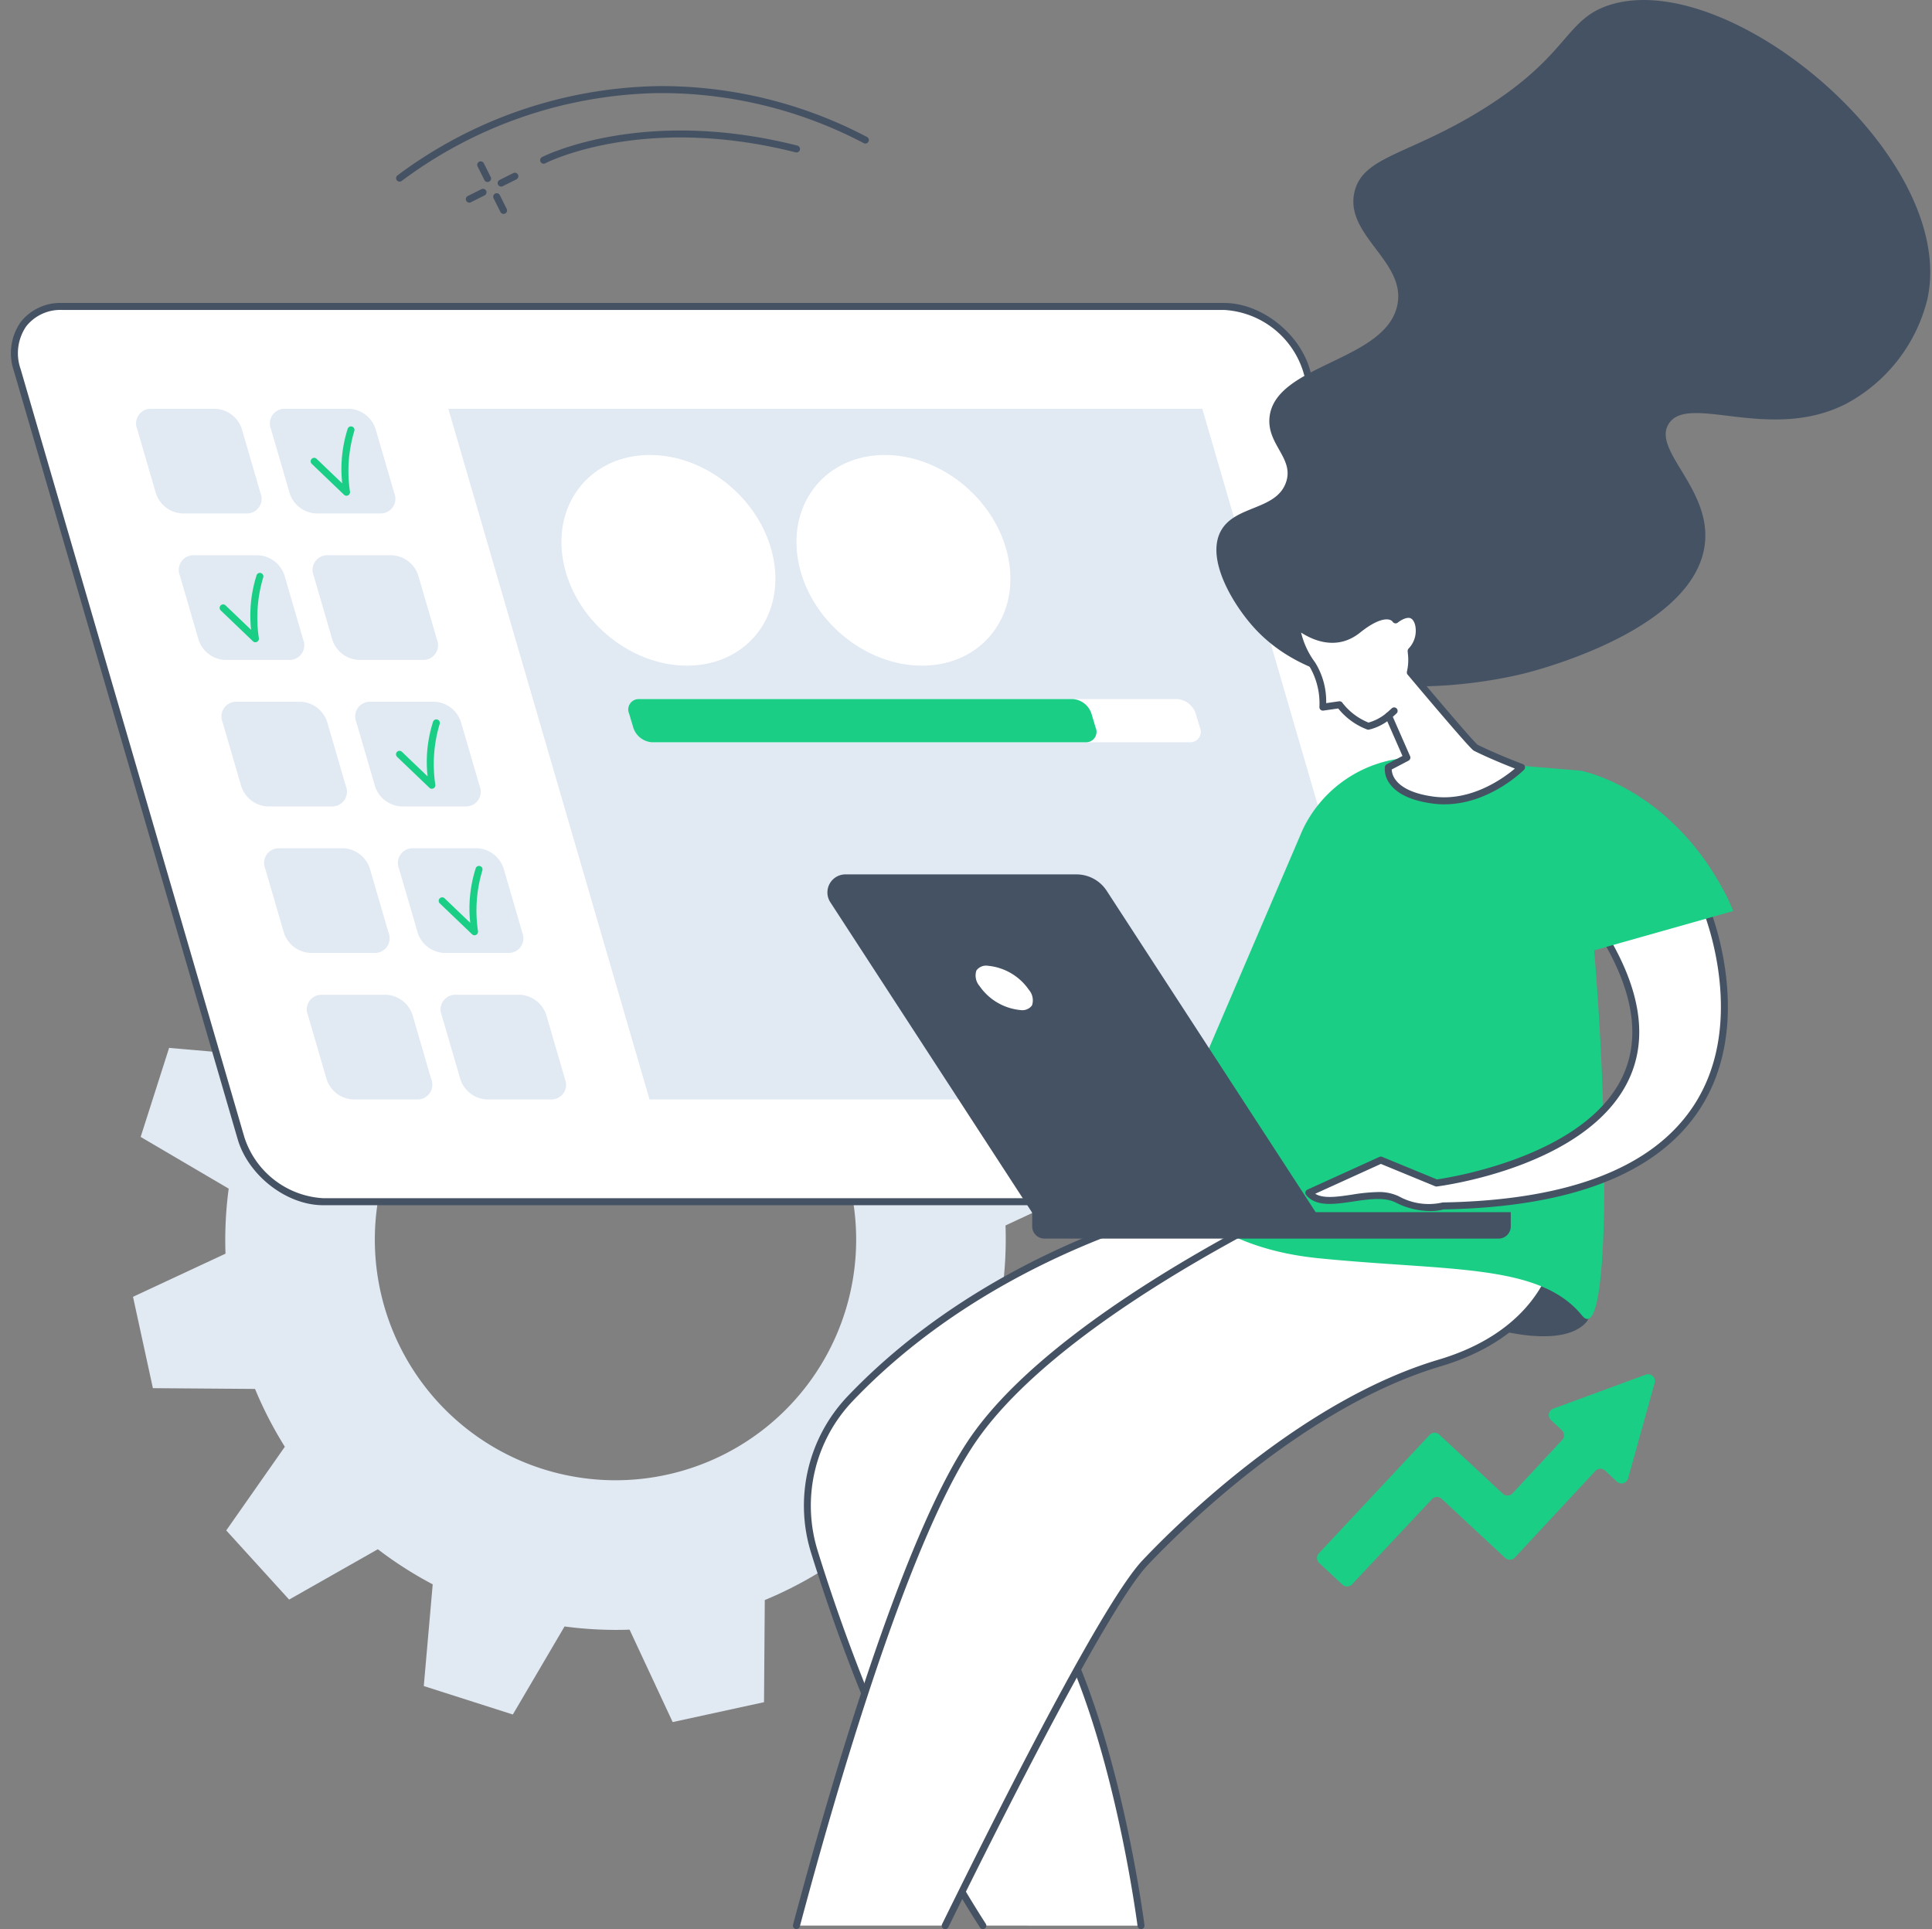 <svg id="Group_16996" data-name="Group 16996" xmlns="http://www.w3.org/2000/svg" xmlns:xlink="http://www.w3.org/1999/xlink" width="225.785" height="225.435" viewBox="0 0 225.785 225.435">
  <rect x="0" y="0" width="225.785" height="225.435" fill="#808080" stroke="none"/>
  <defs>
    <clipPath id="clip-path">
      <rect id="Rectangle_15696" data-name="Rectangle 15696" width="225.785" height="225.435" fill="none"/>
    </clipPath>
  </defs>
  <g id="Group_16995" data-name="Group 16995" clip-path="url(#clip-path)">
    <path id="Path_413" data-name="Path 413" d="M119.482,336.4a45.244,45.244,0,0,0-7.6-.374l-5.035-10.8-10.676,2.324-.09,11.935a45.889,45.889,0,0,0-6.757,3.485l-9.776-6.847-8.083,7.35,5.881,10.366a45.244,45.244,0,0,0-4.1,6.411l-11.887-1.042-3.325,10.407,10.289,6.044a45.274,45.274,0,0,0-.374,7.6L57.14,388.3l2.324,10.676,11.935.09a45.859,45.859,0,0,0,3.485,6.757L68.036,415.6l7.35,8.083L85.753,417.8a45.275,45.275,0,0,0,6.411,4.1l-1.042,11.887,10.407,3.325,6.044-10.289a45.243,45.243,0,0,0,7.6.374l5.036,10.8,10.675-2.324.09-11.935a45.9,45.9,0,0,0,6.757-3.485l9.776,6.847,8.083-7.35-5.881-10.366a45.27,45.27,0,0,0,4.1-6.411l11.887,1.041,3.325-10.407-10.289-6.044a45.31,45.31,0,0,0,.374-7.6l10.8-5.036-2.324-10.675-11.936-.09a45.85,45.85,0,0,0-3.484-6.757l6.847-9.776-7.35-8.083L141.3,345.429a45.243,45.243,0,0,0-6.411-4.1l1.042-11.887-10.407-3.325Zm2.605,18.421a28.125,28.125,0,1,1-35.351,18.231,28.125,28.125,0,0,1,35.351-18.231" transform="translate(-41.596 -236.754)" fill="#e1e9f3"/>
    <path id="Path_414" data-name="Path 414" d="M42.33,236.274H178.118c4.1,0,6.463-3.327,5.267-7.432l-26.146-89.755a10.712,10.712,0,0,0-9.6-7.432H11.854c-4.1,0-6.462,3.327-5.267,7.432l26.146,89.755a10.712,10.712,0,0,0,9.6,7.432" transform="translate(-4.569 -95.841)" fill="#fff"/>
    <path id="Path_415" data-name="Path 415" d="M177.017,235.59H41.229c-4.267,0-8.748-3.466-9.989-7.726L5.094,138.109a6.359,6.359,0,0,1,.789-5.721,5.885,5.885,0,0,1,4.87-2.233H146.541c4.267,0,8.748,3.466,9.989,7.726l26.146,89.755a6.36,6.36,0,0,1-.789,5.721,5.885,5.885,0,0,1-4.87,2.233M10.753,130.971a5.091,5.091,0,0,0-4.217,1.907,5.566,5.566,0,0,0-.658,5l26.146,89.755a10.293,10.293,0,0,0,9.2,7.138H177.017a5.09,5.09,0,0,0,4.217-1.907,5.565,5.565,0,0,0,.658-5l-26.146-89.755a10.293,10.293,0,0,0-9.2-7.138Z" transform="translate(-3.468 -94.749)" fill="#455264"/>
    <path id="Path_416" data-name="Path 416" d="M117.824,175.6h7.49a3.414,3.414,0,0,1,3.059,2.369l2.182,7.49a1.716,1.716,0,0,1-1.679,2.369h-7.49a3.415,3.415,0,0,1-3.059-2.369l-2.182-7.49a1.716,1.716,0,0,1,1.679-2.369" transform="translate(-84.478 -127.829)" fill="#e1e9f3"/>
    <path id="Path_417" data-name="Path 417" d="M60.354,175.6h7.49a3.415,3.415,0,0,1,3.059,2.369l2.182,7.49a1.716,1.716,0,0,1-1.679,2.369h-7.49a3.414,3.414,0,0,1-3.059-2.369l-2.182-7.49a1.716,1.716,0,0,1,1.679-2.369" transform="translate(-42.642 -127.829)" fill="#e1e9f3"/>
    <path id="Path_418" data-name="Path 418" d="M136.158,238.535h7.49a3.414,3.414,0,0,1,3.059,2.369l2.182,7.49a1.716,1.716,0,0,1-1.679,2.369h-7.49a3.415,3.415,0,0,1-3.059-2.369l-2.182-7.49a1.716,1.716,0,0,1,1.679-2.369" transform="translate(-97.824 -173.646)" fill="#e1e9f3"/>
    <path id="Path_419" data-name="Path 419" d="M78.688,238.535h7.49a3.414,3.414,0,0,1,3.059,2.369l2.182,7.49a1.716,1.716,0,0,1-1.679,2.369h-7.49a3.414,3.414,0,0,1-3.059-2.369L77.01,240.9a1.716,1.716,0,0,1,1.679-2.369" transform="translate(-55.989 -173.646)" fill="#e1e9f3"/>
    <path id="Path_420" data-name="Path 420" d="M154.492,301.472h7.49a3.414,3.414,0,0,1,3.059,2.369l2.182,7.49a1.716,1.716,0,0,1-1.679,2.369h-7.49a3.415,3.415,0,0,1-3.059-2.369l-2.182-7.49a1.716,1.716,0,0,1,1.679-2.369" transform="translate(-111.171 -219.463)" fill="#e1e9f3"/>
    <path id="Path_421" data-name="Path 421" d="M97.022,301.472h7.49a3.415,3.415,0,0,1,3.059,2.369l2.182,7.49a1.716,1.716,0,0,1-1.679,2.369h-7.49a3.414,3.414,0,0,1-3.059-2.369l-2.182-7.49a1.716,1.716,0,0,1,1.679-2.369" transform="translate(-69.335 -219.463)" fill="#e1e9f3"/>
    <path id="Path_422" data-name="Path 422" d="M172.827,364.41h7.49a3.415,3.415,0,0,1,3.059,2.369l2.182,7.49a1.716,1.716,0,0,1-1.679,2.369h-7.49a3.415,3.415,0,0,1-3.059-2.369l-2.182-7.49a1.716,1.716,0,0,1,1.679-2.369" transform="translate(-124.518 -265.28)" fill="#e1e9f3"/>
    <path id="Path_423" data-name="Path 423" d="M115.356,364.41h7.49a3.415,3.415,0,0,1,3.059,2.369l2.182,7.49a1.716,1.716,0,0,1-1.679,2.369h-7.49a3.414,3.414,0,0,1-3.059-2.369l-2.182-7.49a1.716,1.716,0,0,1,1.679-2.369" transform="translate(-82.682 -265.28)" fill="#e1e9f3"/>
    <path id="Path_424" data-name="Path 424" d="M191.161,427.347h7.49a3.415,3.415,0,0,1,3.059,2.369l2.182,7.49a1.716,1.716,0,0,1-1.679,2.369h-7.49a3.415,3.415,0,0,1-3.059-2.369l-2.182-7.49a1.716,1.716,0,0,1,1.679-2.369" transform="translate(-137.865 -311.096)" fill="#e1e9f3"/>
    <path id="Path_425" data-name="Path 425" d="M133.691,427.347h7.49a3.415,3.415,0,0,1,3.059,2.369l2.182,7.49a1.716,1.716,0,0,1-1.679,2.369h-7.49a3.414,3.414,0,0,1-3.059-2.369l-2.182-7.49a1.716,1.716,0,0,1,1.679-2.369" transform="translate(-96.028 -311.096)" fill="#e1e9f3"/>
    <path id="Path_426" data-name="Path 426" d="M216.121,256.309h88.111L280.72,175.6H192.609Z" transform="translate(-140.213 -127.829)" fill="#e1e9f3"/>
    <path id="Path_427" data-name="Path 427" d="M98.544,254.22a.408.408,0,0,1-.282-.113L94.493,250.5a.408.408,0,0,1,.564-.59l2.986,2.858a15.479,15.479,0,0,1,.643-6.386.408.408,0,0,1,.766.283,16.3,16.3,0,0,0-.5,7.1.408.408,0,0,1-.406.45" transform="translate(-68.697 -179.166)" fill="#1ace86"/>
    <path id="Path_428" data-name="Path 428" d="M174.348,317.157a.408.408,0,0,1-.282-.113l-3.768-3.607a.408.408,0,1,1,.564-.589l2.986,2.858a15.48,15.48,0,0,1,.643-6.386.408.408,0,0,1,.766.283,16.3,16.3,0,0,0-.5,7.1.408.408,0,0,1-.406.45" transform="translate(-123.88 -224.982)" fill="#1ace86"/>
    <path id="Path_429" data-name="Path 429" d="M192.682,380.095a.408.408,0,0,1-.282-.113l-3.768-3.607a.408.408,0,1,1,.564-.589l2.986,2.858a15.48,15.48,0,0,1,.643-6.386.408.408,0,0,1,.766.283,16.3,16.3,0,0,0-.5,7.1.408.408,0,0,1-.406.45" transform="translate(-137.227 -270.799)" fill="#1ace86"/>
    <path id="Path_430" data-name="Path 430" d="M137.68,191.282a.408.408,0,0,1-.282-.113l-3.768-3.607a.408.408,0,1,1,.564-.589l2.986,2.858a15.47,15.47,0,0,1,.643-6.386.408.408,0,0,1,.766.283,16.293,16.293,0,0,0-.5,7.1.408.408,0,0,1-.406.45" transform="translate(-97.187 -133.348)" fill="#1ace86"/>
    <path id="Path_431" data-name="Path 431" d="M266.006,207.758c1.2,6.8-3.341,12.312-10.142,12.312s-13.284-5.512-14.483-12.312,3.342-12.312,10.142-12.312,13.284,5.512,14.483,12.312" transform="translate(-175.579 -142.279)" fill="#fff"/>
    <path id="Path_432" data-name="Path 432" d="M366.969,207.758c1.2,6.8-3.341,12.312-10.141,12.312s-13.284-5.512-14.483-12.312,3.342-12.312,10.142-12.312,13.284,5.512,14.483,12.312" transform="translate(-249.077 -142.279)" fill="#fff"/>
    <path id="Path_433" data-name="Path 433" d="M272.729,305.36h62.906a1.218,1.218,0,0,0,1.143-1.721l-.48-1.607a2.462,2.462,0,0,0-2.172-1.72H271.22a1.217,1.217,0,0,0-1.143,1.72l.48,1.607a2.462,2.462,0,0,0,2.171,1.721" transform="translate(-196.551 -218.618)" fill="#fff"/>
    <path id="Path_434" data-name="Path 434" d="M272.729,305.36h50.717a1.218,1.218,0,0,0,1.143-1.721l-.48-1.607a2.462,2.462,0,0,0-2.172-1.72H271.22a1.217,1.217,0,0,0-1.143,1.72l.48,1.607a2.462,2.462,0,0,0,2.171,1.721" transform="translate(-196.551 -218.618)" fill="#1ace86"/>
    <path id="Path_435" data-name="Path 435" d="M629.966,547.941s9.752,3.633,13.576.574-5.928-8.222-8.222-7.84-5.354,7.266-5.354,7.266" transform="translate(-458.597 -393.581)" fill="#455264"/>
    <path id="Path_436" data-name="Path 436" d="M385.852,600.1c-.553-4.067-3.387-22.929-9.84-35.156-7.266-13.767,35.183-43.6,35.183-43.6l-16.444-6.119s-24.925,4.451-42.888,23.285a18.126,18.126,0,0,0-4.191,17.872c3.249,10.482,9.612,28.016,19.7,43.714Z" transform="translate(-252.503 -375.068)" fill="#fff"/>
    <path id="Path_437" data-name="Path 437" d="M366.283,599.412a.407.407,0,0,1-.344-.187c-9.844-15.32-16.172-32.282-19.746-43.814a18.543,18.543,0,0,1,4.285-18.274c9.329-9.781,20.55-15.623,28.321-18.8a81.85,81.85,0,0,1,14.791-4.6.409.409,0,0,1,.214.019l16.444,6.119a.408.408,0,0,1,.092.716c-.422.3-42.073,29.777-35.057,43.072,6.517,12.347,9.376,31.564,9.883,35.291a.408.408,0,0,1-.809.11c-.5-3.7-3.344-22.794-9.8-35.021-3.11-5.891,1.919-15.126,14.947-27.448a208.844,208.844,0,0,1,19.735-16.224l-15.618-5.811c-1.8.351-25.494,5.254-42.557,23.145a17.725,17.725,0,0,0-4.1,17.469c3.56,11.483,9.858,28.371,19.653,43.614a.408.408,0,0,1-.343.629" transform="translate(-251.413 -373.976)" fill="#455264"/>
    <path id="Path_438" data-name="Path 438" d="M359.547,592.933c7.564-15.384,18.94-37.751,23.365-42.422,6.884-7.266,20.268-19.121,34.418-23.328s14.15-14.914,14.15-14.914l-24.093-6.883s-33.653,14.532-44.743,30.976c-7.827,11.606-16.226,40.546-20.49,56.572Z" transform="translate(-249.077 -367.905)" fill="#fff"/>
    <path id="Path_439" data-name="Path 439" d="M341.06,592.248a.408.408,0,0,1-.394-.513c4.306-16.181,12.7-45.063,20.546-56.695,11.03-16.354,44.582-30.977,44.92-31.123a.407.407,0,0,1,.274-.018l24.093,6.883a.408.408,0,0,1,.3.392,13.707,13.707,0,0,1-1.819,6.077c-1.651,2.989-5.181,7.016-12.622,9.229-15.814,4.7-30.2,18.959-34.238,23.217-4.5,4.75-16.527,28.555-23.3,42.321a.408.408,0,1,1-.732-.36c8.292-16.867,19.09-37.936,23.435-42.523,4.069-4.3,18.59-18.679,34.6-23.438,7.153-2.127,10.538-5.96,12.118-8.8a13.743,13.743,0,0,0,1.724-5.419l-23.639-6.754c-2.32,1.021-33.888,15.134-44.435,30.772-7.778,11.533-16.141,40.317-20.434,56.448a.408.408,0,0,1-.394.3" transform="translate(-247.985 -366.813)" fill="#455264"/>
    <path id="Path_440" data-name="Path 440" d="M564.149,341.807c-6.5-13-17.209-14.915-17.209-14.915l-18.356-1.53a14.791,14.791,0,0,0-14.109,8.445l-16.868,39.358s3.442,9.178,18.739,10.708,25.813.574,30.785,6.692c3.278,4.034,3.174-22.869,1.289-44.148Z" transform="translate(-362.244 -236.833)" fill="#1ace86"/>
    <path id="Path_441" data-name="Path 441" d="M562.275,423.786l8.413-3.824,6.5,2.677s34.877-4.419,19.282-29.372c-.068-.108,12.255-2.6,12.255-2.6s14.214,33.883-30.772,34.648a7.49,7.49,0,0,1-5.354-.765c-3.06-1.53-8.413,1.53-10.325-.765" transform="translate(-409.319 -284.395)" fill="#fff"/>
    <path id="Path_442" data-name="Path 442" d="M575.33,424.825a8.934,8.934,0,0,1-4-1c-1.314-.657-3.17-.381-4.965-.114-2.226.331-4.327.644-5.492-.755a.408.408,0,0,1,.145-.632l8.413-3.824a.409.409,0,0,1,.325-.006l6.4,2.635c1.446-.206,17.255-2.672,21.676-11.991,2.2-4.63,1.257-10.264-2.793-16.745a.414.414,0,0,1-.029-.379c.117-.272.119-.277,6.441-1.586,3.058-.633,6.108-1.25,6.108-1.25a.407.407,0,0,1,.457.242c.055.132,5.475,13.352-1.147,23.5-4.9,7.509-14.974,11.45-29.937,11.714a5.962,5.962,0,0,1-1.6.194m-6.09-2.224a5.424,5.424,0,0,1,2.451.493,7.2,7.2,0,0,0,5.044.742.421.421,0,0,1,.12-.02c14.7-.25,24.569-4.065,29.321-11.34,5.834-8.932,1.959-20.409,1.2-22.432-4.045.819-9.7,1.984-11.369,2.378,3.965,6.54,4.824,12.28,2.553,17.066-4.8,10.124-21.7,12.373-22.414,12.464a.406.406,0,0,1-.206-.028l-6.338-2.61-7.676,3.489c.979.6,2.605.353,4.313.1a20.881,20.881,0,0,1,3-.3" transform="translate(-408.227 -283.302)" fill="#455264"/>
    <path id="Path_443" data-name="Path 443" d="M676.87,387.234l17.083-4.828-.658-1.485a12.5,12.5,0,0,0-2.313-1.486c-.372,0-10.027-.371-10.027-.371l-5.942,1.857Z" transform="translate(-491.389 -275.947)" fill="#1ace86"/>
    <path id="Path_444" data-name="Path 444" d="M379.477,415.352h33.17l-24.59-37.819a4.224,4.224,0,0,0-3.546-1.9H357.591a2.108,2.108,0,0,0-1.836,3.234Z" transform="translate(-258.732 -273.451)" fill="#455264"/>
    <path id="Path_445" data-name="Path 445" d="M418.1,416.353a7.011,7.011,0,0,0,5.177,3c1.782,0,2.352-1.344,1.274-3a7.01,7.01,0,0,0-5.177-3c-1.782,0-2.352,1.344-1.274,3" transform="translate(-303.968 -300.908)" fill="#fff"/>
    <path id="Path_446" data-name="Path 446" d="M422.191,418.671a7.362,7.362,0,0,1-5.52-3.187,2.626,2.626,0,0,1-.4-2.647,2.144,2.144,0,0,1,2.016-.984,7.362,7.362,0,0,1,5.519,3.187,2.626,2.626,0,0,1,.4,2.647,2.145,2.145,0,0,1-2.016.984m-3.9-6a1.385,1.385,0,0,0-1.3.558,1.877,1.877,0,0,0,.366,1.813,6.567,6.567,0,0,0,4.835,2.815,1.385,1.385,0,0,0,1.3-.557,1.877,1.877,0,0,0-.367-1.813,6.565,6.565,0,0,0-4.835-2.816" transform="translate(-302.882 -299.816)" fill="#455264"/>
    <path id="Path_447" data-name="Path 447" d="M444.87,523.829h53.075a1.426,1.426,0,0,0,1.426-1.426V520.74H443.444V522.4a1.426,1.426,0,0,0,1.426,1.426" transform="translate(-322.814 -379.083)" fill="#455264"/>
    <path id="Path_448" data-name="Path 448" d="M568.568.573c14.043-4.435,40.752,17.847,37.1,34.418A19.015,19.015,0,0,1,596.1,47.228c-8.887,4.478-18.369-1.306-20.651,2.295-1.979,3.122,5.053,7.621,4.206,14.15-1.257,9.7-18.674,14.383-20.651,14.914-1.476.4-22.262,5.706-32.123-5.354-2.375-2.663-5.491-7.817-3.824-11.09,1.589-3.121,6.465-2.452,7.649-5.737,1.025-2.846-2.243-4.438-1.912-7.648.637-6.189,13.427-6.509,14.914-13,1.19-5.191-6.24-8.243-4.971-13.385,1.023-4.146,6.372-4.257,14.914-9.56,10.229-6.35,9.6-10.557,14.915-12.238" transform="translate(-380.43 0)" fill="#455264"/>
    <path id="Path_449" data-name="Path 449" d="M577.937,279.52c-.341-.17-4.942-5.6-7.635-8.8a7.091,7.091,0,0,0,.1-2.516,3.428,3.428,0,0,0,.835-3.212c-.651-2.109-2.653-.416-2.653-.416s-.927-1.622-4.415,1.174-7.172-.605-7.172-.605a8.731,8.731,0,0,0,1.844,4.638,8.843,8.843,0,0,1,1.236,4.992l1.954-.281a7.728,7.728,0,0,0,3.353,2.51,5.771,5.771,0,0,0,2.38-1.217l2.141,4.878-2.184,1.147s-.493,3.059,5.243,3.824,10.325-3.824,10.325-3.824-3.059-1.147-5.354-2.295" transform="translate(-405.478 -192.138)" fill="#fff"/>
    <path id="Path_450" data-name="Path 450" d="M573.191,285.041a10.387,10.387,0,0,1-1.372-.091c-2.426-.324-4.1-1.088-4.982-2.271a2.856,2.856,0,0,1-.609-2.023.409.409,0,0,1,.213-.3l1.847-.97-1.78-4.054a5.956,5.956,0,0,1-2.141.979.406.406,0,0,1-.23-.024,7.952,7.952,0,0,1-3.361-2.451l-1.732.249a.408.408,0,0,1-.466-.393,8.5,8.5,0,0,0-1.159-4.764,9.081,9.081,0,0,1-1.921-4.877.408.408,0,0,1,.685-.3c.14.128,3.473,3.125,6.64.587,1.645-1.319,3-1.889,4.016-1.695a1.646,1.646,0,0,1,.7.3,2.392,2.392,0,0,1,1.878-.453,1.738,1.738,0,0,1,1.123,1.288,3.751,3.751,0,0,1-.808,3.479l0,.042a7.129,7.129,0,0,1-.078,2.218c6.208,7.37,7.233,8.415,7.4,8.553,2.246,1.12,5.26,2.254,5.29,2.265a.408.408,0,0,1,.145.671c-.178.178-4.1,4.031-9.3,4.031m-6.163-4.068a2.227,2.227,0,0,0,.481,1.242c.739.973,2.267,1.639,4.418,1.926,4.432.591,8.208-2.181,9.5-3.278-1.022-.4-3.1-1.239-4.769-2.071-.151-.076-.466-.233-7.764-8.9a.408.408,0,0,1-.085-.354,6.078,6.078,0,0,0,.1-2.19l-.012-.212a.409.409,0,0,1,.119-.31,2.987,2.987,0,0,0,.734-2.8c-.13-.421-.322-.671-.571-.745-.489-.144-1.214.339-1.43.52a.409.409,0,0,1-.617-.11.738.738,0,0,0-.49-.246c-.439-.069-1.45.041-3.316,1.536-2.707,2.169-5.533.87-6.886-.012a9.607,9.607,0,0,0,1.633,3.487,8.606,8.606,0,0,1,1.3,4.763l1.5-.216a.407.407,0,0,1,.37.141,7.27,7.27,0,0,0,3.077,2.346,5.643,5.643,0,0,0,2.084-1.1.408.408,0,0,1,.634.15l2.141,4.877a.408.408,0,0,1-.184.525Zm10-2.911.006,0-.006,0" transform="translate(-404.385 -191.045)" fill="#455264"/>
    <path id="Path_451" data-name="Path 451" d="M596.578,305.989l.631-.569Z" transform="translate(-434.291 -222.337)" fill="#fff"/>
    <path id="Path_452" data-name="Path 452" d="M595.486,305.306a.408.408,0,0,1-.273-.711l.631-.569a.408.408,0,1,1,.546.606l-.631.569a.405.405,0,0,1-.273.105" transform="translate(-433.199 -221.245)" fill="#455264"/>
    <path id="Path_456" data-name="Path 456" d="M604.214,590.391l-10.806,3.973a.8.8,0,0,0-.27,1.336l1.275,1.19a.8.8,0,0,1,.04,1.13l-5.807,6.243a.8.8,0,0,1-1.131.041l-7.428-6.91a.8.8,0,0,0-1.131.041l-12.944,13.839a.8.8,0,0,0,.041,1.131l2.715,2.526a.8.8,0,0,0,1.131-.041l9.331-9.95a.8.8,0,0,1,1.131-.041l7.426,6.907a.8.8,0,0,0,1.13-.041l9.414-10.12a.8.8,0,0,1,1.132-.04l1.376,1.284a.8.8,0,0,0,1.316-.371l3.1-11.161a.8.8,0,0,0-1.047-.965" transform="translate(-411.885 -429.75)" fill="#1ace86"/>
    <path id="Path_457" data-name="Path 457" d="M170.58,48.149a.408.408,0,0,1-.245-.735,52.344,52.344,0,0,1,30.525-10.432A51.556,51.556,0,0,1,225.2,42.925a.408.408,0,1,1-.38.723,50.839,50.839,0,0,0-23.955-5.85,51.525,51.525,0,0,0-30.044,10.27.405.405,0,0,1-.244.081" transform="translate(-123.88 -26.92)" fill="#455264"/>
    <path id="Path_458" data-name="Path 458" d="M232.458,59.942a.408.408,0,0,1-.19-.769c.114-.06,11.639-5.958,29.833-1.347a.408.408,0,1,1-.2.791c-17.9-4.534-29.142,1.22-29.253,1.279a.406.406,0,0,1-.189.047" transform="translate(-168.925 -40.814)" fill="#455264"/>
    <path id="Path_459" data-name="Path 459" d="M200.531,82.7a.408.408,0,0,1-.184-.773l1.6-.8a.408.408,0,1,1,.367.729l-1.6.8a.407.407,0,0,1-.183.044" transform="translate(-145.683 -59.02)" fill="#455264"/>
    <path id="Path_460" data-name="Path 460" d="M214.221,75.805a.408.408,0,0,1-.184-.773l1.6-.8a.408.408,0,1,1,.367.729l-1.6.8a.407.407,0,0,1-.183.044" transform="translate(-155.649 -54.004)" fill="#455264"/>
    <path id="Path_461" data-name="Path 461" d="M213.086,85.43a.408.408,0,0,1-.365-.225l-.8-1.6a.408.408,0,0,1,.729-.367l.8,1.6a.408.408,0,0,1-.364.592" transform="translate(-154.237 -60.433)" fill="#455264"/>
    <path id="Path_462" data-name="Path 462" d="M206.2,71.74a.408.408,0,0,1-.365-.225l-.8-1.6a.408.408,0,0,1,.729-.367l.8,1.6a.408.408,0,0,1-.364.592" transform="translate(-149.221 -50.467)" fill="#455264"/>
  </g>
</svg>
